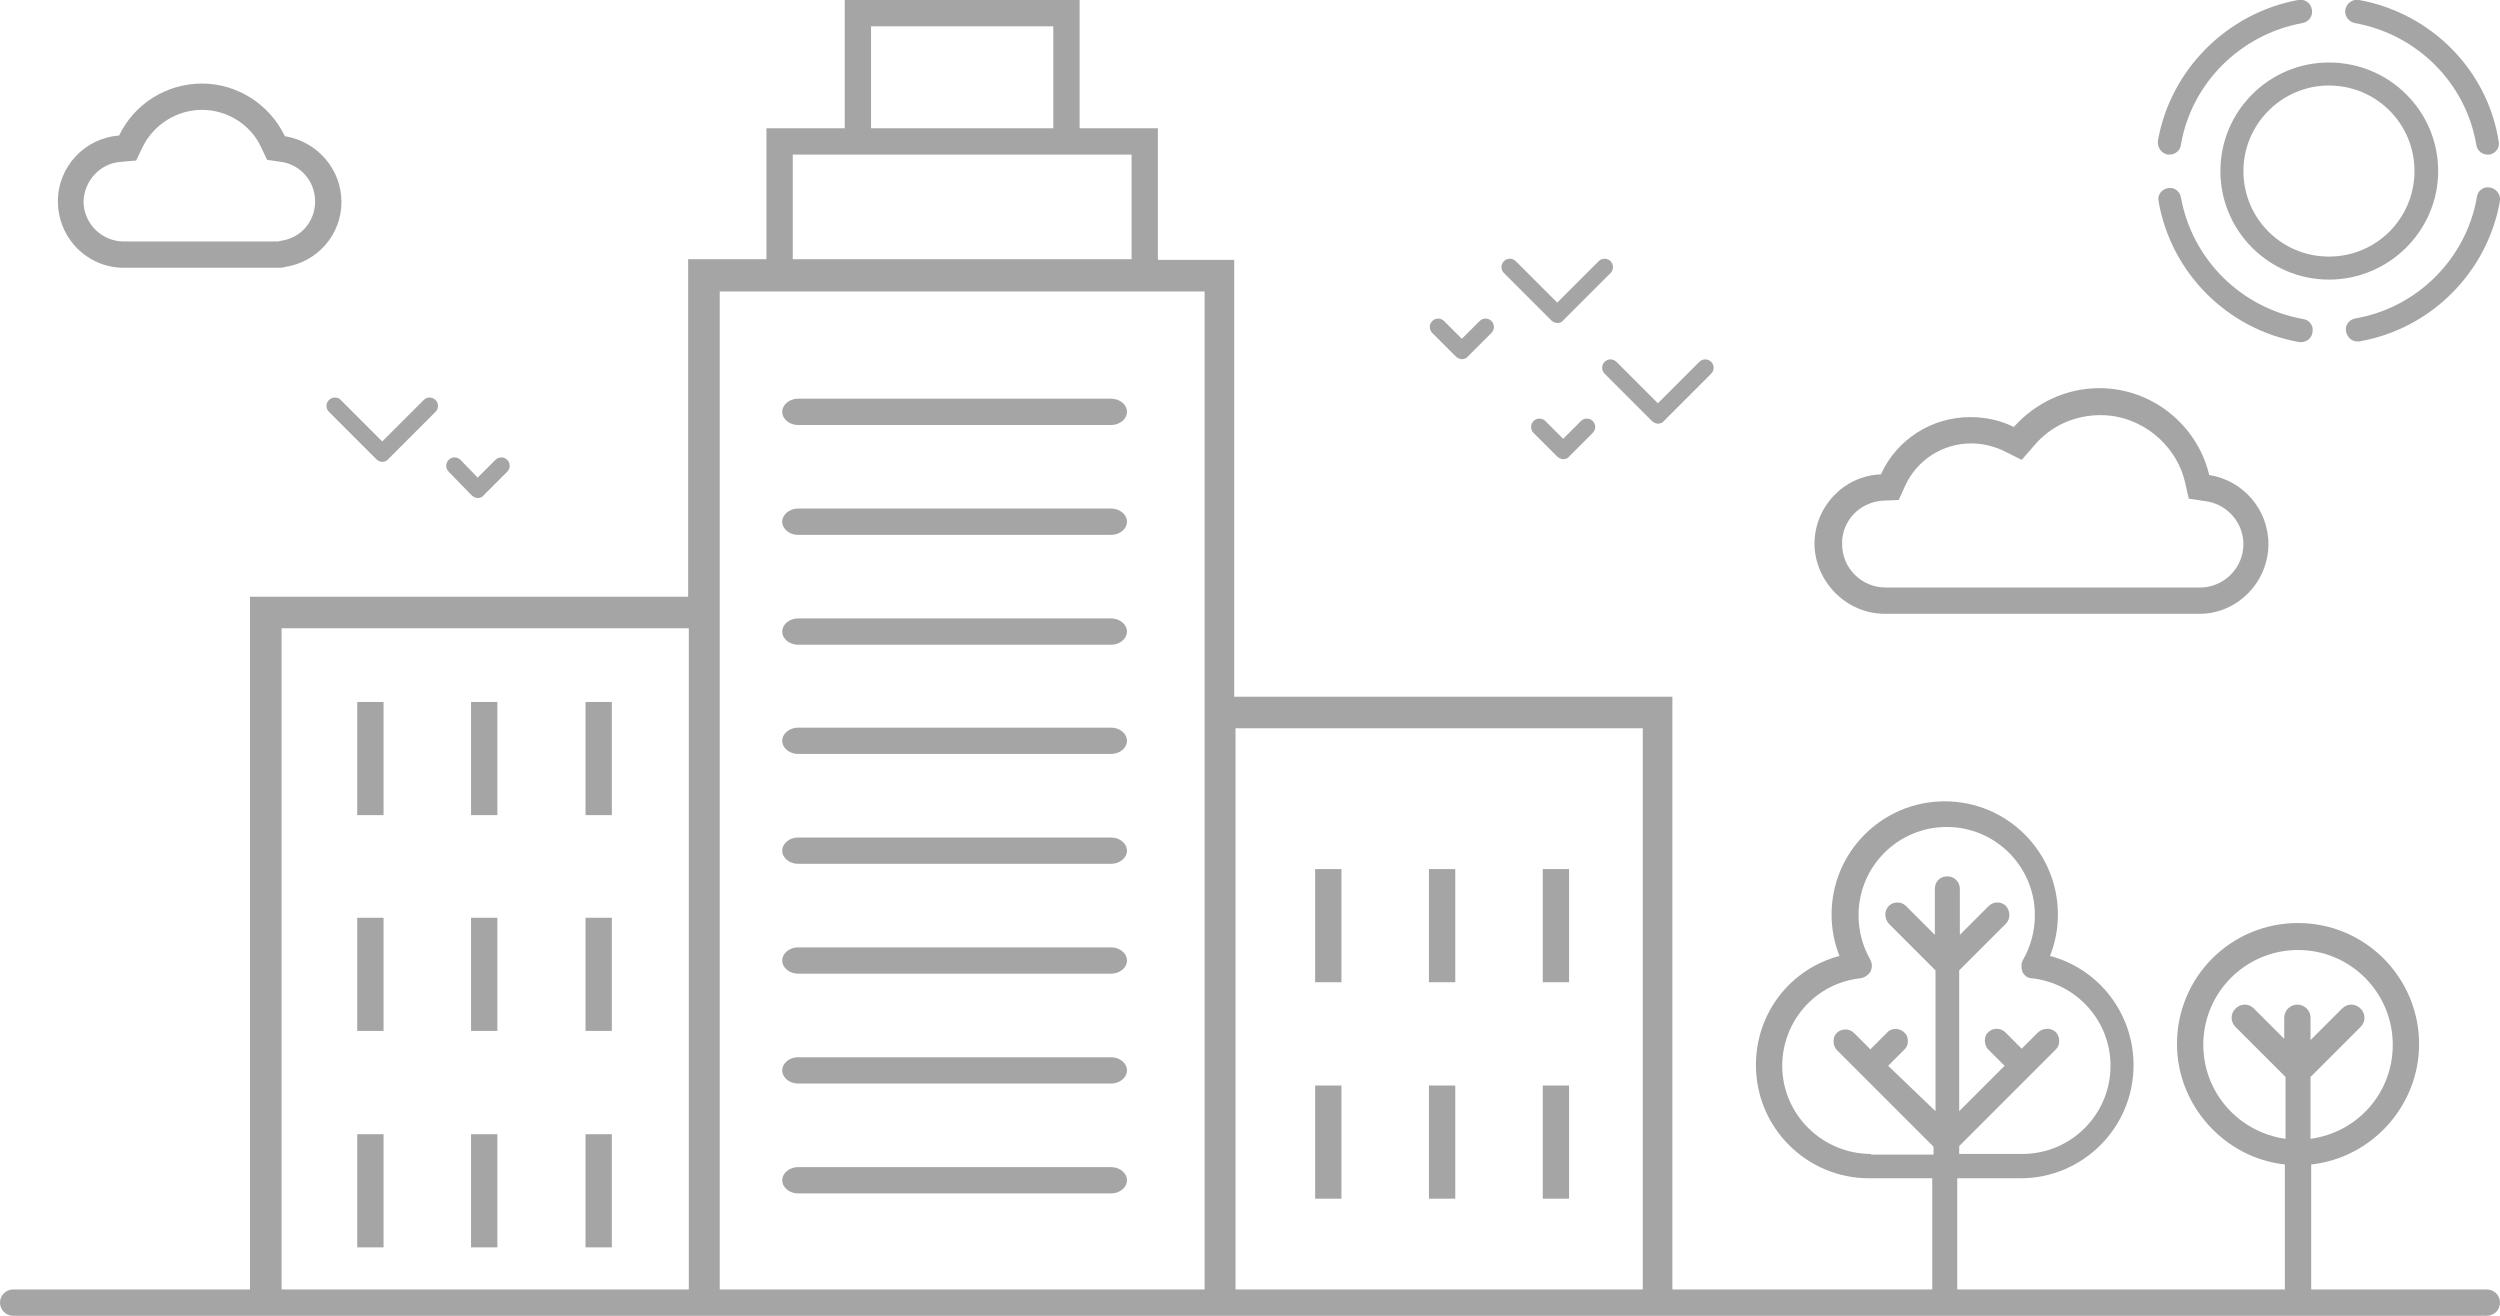 <?xml version="1.0" encoding="utf-8"?>
<!-- Generator: Adobe Illustrator 25.4.1, SVG Export Plug-In . SVG Version: 6.00 Build 0)  -->
<svg version="1.1" id="Layer_1" xmlns="http://www.w3.org/2000/svg" xmlns:xlink="http://www.w3.org/1999/xlink" x="0px" y="0px"
	 viewBox="0 0 380 200" style="enable-background:new 0 0 380 200;" xml:space="preserve">
<style type="text/css">
	.st0{fill:#A5A5A5;}
</style>
<g>
	<rect x="54.3" y="106.7" class="st0" width="4" height="17.2"/>
	<rect x="71.6" y="106.7" class="st0" width="4" height="17.2"/>
	<rect x="89" y="106.7" class="st0" width="4" height="17.2"/>
	<rect x="54.3" y="139.5" class="st0" width="4" height="17.2"/>
	<rect x="71.6" y="139.5" class="st0" width="4" height="17.2"/>
	<rect x="89" y="139.5" class="st0" width="4" height="17.2"/>
	<rect x="54.3" y="172.4" class="st0" width="4" height="17.2"/>
	<rect x="71.6" y="172.4" class="st0" width="4" height="17.2"/>
	<rect x="89" y="172.4" class="st0" width="4" height="17.2"/>
	<rect x="199.9" y="132.1" class="st0" width="4" height="17.2"/>
	<rect x="217.2" y="132.1" class="st0" width="4" height="17.2"/>
	<rect x="234.5" y="132.1" class="st0" width="4" height="17.2"/>
	<rect x="199.9" y="165" class="st0" width="4" height="17.2"/>
	<rect x="217.2" y="165" class="st0" width="4" height="17.2"/>
	<rect x="234.5" y="165" class="st0" width="4" height="17.2"/>
	<path class="st0" d="M121.3,64.6h47.6c1.3,0,2.4-0.9,2.4-2s-1.1-2-2.4-2h-47.6c-1.3,0-2.4,0.9-2.4,2S120,64.6,121.3,64.6z"/>
	<path class="st0" d="M121.3,81.3h47.6c1.3,0,2.4-0.9,2.4-2s-1.1-2-2.4-2h-47.6c-1.3,0-2.4,0.9-2.4,2S120,81.3,121.3,81.3z"/>
	<path class="st0" d="M121.3,98h47.6c1.3,0,2.4-0.9,2.4-2s-1.1-2-2.4-2h-47.6c-1.3,0-2.4,0.9-2.4,2S120,98,121.3,98z"/>
	<path class="st0" d="M121.3,114.6h47.6c1.3,0,2.4-0.9,2.4-2s-1.1-2-2.4-2h-47.6c-1.3,0-2.4,0.9-2.4,2S120,114.6,121.3,114.6z"/>
	<path class="st0" d="M121.3,131.3h47.6c1.3,0,2.4-0.9,2.4-2s-1.1-2-2.4-2h-47.6c-1.3,0-2.4,0.9-2.4,2S120,131.3,121.3,131.3z"/>
	<path class="st0" d="M121.3,148h47.6c1.3,0,2.4-0.9,2.4-2s-1.1-2-2.4-2h-47.6c-1.3,0-2.4,0.9-2.4,2S120,148,121.3,148z"/>
	<path class="st0" d="M121.3,164.7h47.6c1.3,0,2.4-0.9,2.4-2s-1.1-2-2.4-2h-47.6c-1.3,0-2.4,0.9-2.4,2S120,164.7,121.3,164.7z"/>
	<path class="st0" d="M121.3,181.4h47.6c1.3,0,2.4-0.9,2.4-2s-1.1-2-2.4-2h-47.6c-1.3,0-2.4,0.9-2.4,2S120,181.4,121.3,181.4z"/>
	<path class="st0" d="M378,196h-26.7c0-0.1,0-0.2,0-0.4V177c9.2-1,16.4-8.9,16.4-18.3c0-10.1-8.2-18.4-18.4-18.4
		s-18.4,8.2-18.4,18.4c0,9.3,7.2,17.3,16.4,18.3v18.6c0,0.1,0,0.2,0,0.4h-49.8v-16.9h9.6c9.5,0,17.2-7.7,17.2-17.2
		c0-7.8-5.2-14.6-12.7-16.6c0.8-2,1.2-4.1,1.2-6.3c0-9.5-7.7-17.2-17.2-17.2s-17.2,7.7-17.2,17.2c0,2.2,0.4,4.3,1.2,6.3
		c-7.5,2-12.7,8.7-12.7,16.6c0,9.5,7.7,17.2,17.2,17.2h9.6V196h-39.5v-90.1h-66.6V39.5H176V19.5h-11.9V0h-35.7v19.5h-11.9v19.9
		h-11.9v51.3H38V196H2c-1.1,0-2,0.9-2,2s0.9,2,2,2h376c1.1,0,2-0.9,2-2S379.1,196,378,196z M347.4,158.1l-4.8-4.8
		c-0.4-0.4-0.9-0.6-1.4-0.6c0,0,0,0,0,0c-0.5,0-1,0.2-1.4,0.6c-0.8,0.8-0.8,2,0,2.8l7.6,7.6v9.4c-7.1-1-12.5-7-12.5-14.3
		c0-8,6.5-14.4,14.4-14.4c8,0,14.4,6.5,14.4,14.4c0,7.3-5.3,13.3-12.5,14.3v-9.4l7.6-7.6c0.4-0.4,0.6-0.9,0.6-1.4s-0.2-1-0.6-1.4
		c-0.4-0.4-0.9-0.6-1.4-0.6h0c-0.5,0-1,0.2-1.4,0.6l-4.8,4.8v-3.4c0-1.1-0.9-2-2-2s-2,0.9-2,2V158.1z M284.4,175.4
		c-7.4,0-13.5-6-13.5-13.4c0-6.8,5.1-12.6,11.9-13.3c0.6-0.1,1.2-0.5,1.5-1c0.3-0.6,0.3-1.2,0-1.8c-1.2-2.1-1.8-4.4-1.8-6.8
		c0-7.4,6-13.4,13.4-13.4c7.4,0,13.4,6,13.4,13.4c0,2.4-0.6,4.7-1.8,6.8c-0.3,0.5-0.3,1.2-0.1,1.8c0.3,0.6,0.8,1,1.5,1
		c6.8,0.8,11.9,6.5,11.9,13.3c0,7.4-6,13.4-13.4,13.4h-9.6v-1.2l10.9-10.9c0.1-0.1,0.1-0.1,0.1-0.1l3.7-3.7c0.4-0.4,0.5-0.8,0.5-1.3
		c0-0.5-0.2-1-0.5-1.3c-0.7-0.7-1.9-0.7-2.7,0l-2.5,2.5l-2.5-2.5c-0.7-0.7-1.9-0.7-2.6,0c-0.4,0.4-0.5,0.8-0.5,1.3
		c0,0.5,0.2,1,0.5,1.3l2.5,2.5l-6.9,6.9v-21.4l7.1-7.1c0.7-0.7,0.7-1.9,0-2.7c-0.7-0.7-1.9-0.7-2.6,0l-4.4,4.4v-7
		c0-1-0.8-1.9-1.9-1.9s-1.9,0.8-1.9,1.9v7l-4.4-4.4c-0.7-0.7-1.9-0.7-2.6,0c-0.7,0.7-0.7,1.9,0,2.7l7.1,7.1v21.4L287,162l2.5-2.5
		c0.4-0.4,0.5-0.8,0.5-1.3c0-0.5-0.2-1-0.6-1.3c-0.4-0.4-0.9-0.5-1.3-0.5c-0.5,0-1,0.2-1.3,0.6l-2.5,2.5l-2.5-2.5
		c-0.7-0.7-1.9-0.7-2.6,0c-0.4,0.4-0.5,0.8-0.5,1.3c0,0.5,0.2,1,0.5,1.3l14.7,14.7v1.2H284.4z M249.7,110.7V196h-61.9v-85.3H249.7z
		 M132.4,4h27.7v15.5h-27.7V4z M120.5,23.5H172v15.9h-51.5V23.5z M109.4,44.3h73.7v61.6V196h-73.7V90.7V44.3z M42.8,95.5h61.9V196
		H42.8V95.5z"/>
	<path class="st0" d="M50,60.8c-0.5,0.5-0.5,1.3,0,1.8l7.2,7.2c0.2,0.2,0.6,0.4,0.9,0.4c0.3,0,0.7-0.1,0.9-0.4l7.2-7.2
		c0.5-0.5,0.5-1.3,0-1.8c-0.5-0.5-1.3-0.5-1.8,0l-6.3,6.3l-6.3-6.3C51.4,60.3,50.5,60.3,50,60.8z"/>
	<path class="st0" d="M71.7,75.3c0.2,0.2,0.6,0.4,0.9,0.4c0.3,0,0.7-0.1,0.9-0.4l3.6-3.6c0.5-0.5,0.5-1.3,0-1.8
		c-0.5-0.5-1.3-0.5-1.8,0l-2.7,2.7L70,69.9c-0.5-0.5-1.3-0.5-1.8,0c-0.5,0.5-0.5,1.3,0,1.8L71.7,75.3z"/>
	<path class="st0" d="M235.8,48.7c0.2,0.2,0.6,0.4,0.9,0.4c0.3,0,0.7-0.1,0.9-0.4l7.2-7.2c0.5-0.5,0.5-1.3,0-1.8
		c-0.5-0.5-1.3-0.5-1.8,0l-6.3,6.3l-6.3-6.3c-0.5-0.5-1.3-0.5-1.8,0c-0.5,0.5-0.5,1.3,0,1.8L235.8,48.7z"/>
	<path class="st0" d="M221.3,54.2c0.2,0.2,0.6,0.4,0.9,0.4c0.3,0,0.7-0.1,0.9-0.4l3.6-3.6c0.5-0.5,0.5-1.3,0-1.8
		c-0.5-0.5-1.3-0.5-1.8,0l-2.7,2.7l-2.7-2.7c-0.5-0.5-1.3-0.5-1.8,0c-0.5,0.5-0.5,1.3,0,1.8L221.3,54.2z"/>
	<path class="st0" d="M243.9,55c-0.5,0.5-0.5,1.3,0,1.8l7.2,7.2c0.2,0.2,0.6,0.4,0.9,0.4c0.3,0,0.7-0.1,0.9-0.4l7.2-7.2
		c0.5-0.5,0.5-1.3,0-1.8c-0.5-0.5-1.3-0.5-1.8,0l-6.3,6.3l-6.3-6.3C245.2,54.5,244.4,54.5,243.9,55z"/>
	<path class="st0" d="M240.3,64l-2.7,2.7l-2.7-2.7c-0.5-0.5-1.3-0.5-1.8,0c-0.5,0.5-0.5,1.3,0,1.8l3.6,3.6c0.2,0.2,0.6,0.4,0.9,0.4
		c0.3,0,0.7-0.1,0.9-0.4l3.6-3.6c0.5-0.5,0.5-1.3,0-1.8C241.6,63.5,240.8,63.5,240.3,64z"/>
	<path class="st0" d="M286.5,93.3h48c0,0,0,0,0,0c5.7-0.1,10.3-4.9,10.3-10.6c0-5.3-3.9-9.7-9-10.5c-1.8-7.6-8.7-13.2-16.7-13.2
		c-5,0-9.7,2.2-13,5.9c-2-1-4.3-1.5-6.6-1.5c-5.9,0-11.2,3.4-13.6,8.7c-5.6,0.2-10.1,4.9-10.1,10.6
		C275.9,88.5,280.7,93.3,286.5,93.3z M286.2,76.1l2.4-0.1l1-2.2c1.8-3.9,5.7-6.4,10-6.4c1.7,0,3.4,0.4,4.9,1.1l2.8,1.4l2-2.3
		c2.5-2.9,6.1-4.5,10-4.5c6,0,11.4,4.3,12.8,10.1l0.6,2.6l2.7,0.4c3.2,0.5,5.6,3.3,5.6,6.5c0,3.6-2.9,6.5-6.4,6.6h-48
		c-3.6,0-6.6-2.9-6.6-6.6C279.9,79.2,282.7,76.3,286.2,76.1z"/>
	<path class="st0" d="M18.8,40.7h23.7c0.2,0,0.5,0,0.7-0.1c5-0.7,8.7-4.9,8.7-9.9c0-5-3.7-9.2-8.6-10c-2.3-4.8-7.2-8-12.6-8
		c-5.4,0-10.3,3.1-12.6,7.9c-5.2,0.4-9.3,4.7-9.3,10C8.8,36.2,13.3,40.7,18.8,40.7z M18.4,24.6l2.3-0.2l1-2.1c1.7-3.4,5.2-5.6,9-5.6
		c3.8,0,7.4,2.2,9,5.7l0.9,1.9l2.1,0.3c3,0.4,5.2,3,5.2,6c0,3.1-2.2,5.6-5.2,6l-0.4,0.1l-0.1,0H18.8c-3.3,0-6.1-2.7-6.1-6.1
		C12.8,27.5,15.2,24.8,18.4,24.6z"/>
	<path class="st0" d="M337.5,26c0,9.1,7.4,16.5,16.5,16.5c9.1,0,16.6-7.4,16.6-16.5c0-9.1-7.4-16.5-16.6-16.5
		C344.9,9.5,337.5,16.9,337.5,26z M354,13c7.2,0,13,5.8,13,13c0,7.2-5.8,13-13,13c-7.2,0-13-5.8-13-13C341,18.9,346.8,13,354,13z"/>
	<path class="st0" d="M329.5,23.5c0.1,0,0.2,0,0.3,0c0.8,0,1.6-0.6,1.7-1.5c1.6-9.4,9.1-16.8,18.5-18.5c1-0.2,1.6-1.1,1.4-2.1
		c-0.2-1-1.1-1.6-2.1-1.4C338.5,2,329.9,10.6,328,21.4C327.9,22.4,328.5,23.3,329.5,23.5z"/>
	<path class="st0" d="M357.9,3.5c9.5,1.7,16.9,9.1,18.5,18.5c0.1,0.9,0.9,1.5,1.7,1.5c0.1,0,0.2,0,0.3,0c1-0.2,1.6-1.1,1.4-2
		C378.1,10.6,369.5,2,358.6,0c-1-0.2-1.9,0.5-2.1,1.4C356.3,2.4,357,3.3,357.9,3.5z"/>
	<path class="st0" d="M331.5,30c-0.2-1-1.1-1.6-2-1.4c-1,0.2-1.6,1.1-1.4,2c1.9,10.9,10.5,19.5,21.4,21.4c0.1,0,0.2,0,0.3,0
		c0.8,0,1.6-0.6,1.7-1.5c0.2-1-0.5-1.9-1.4-2C340.6,46.8,333.2,39.4,331.5,30z"/>
	<path class="st0" d="M378.5,28.5c-1-0.2-1.9,0.5-2,1.4c-1.6,9.4-9.1,16.9-18.5,18.5c-1,0.2-1.6,1.1-1.4,2c0.2,0.9,0.9,1.5,1.7,1.5
		c0.1,0,0.2,0,0.3,0c10.9-1.9,19.5-10.5,21.4-21.4C380.1,29.6,379.5,28.7,378.5,28.5z"/>
</g>
</svg>
